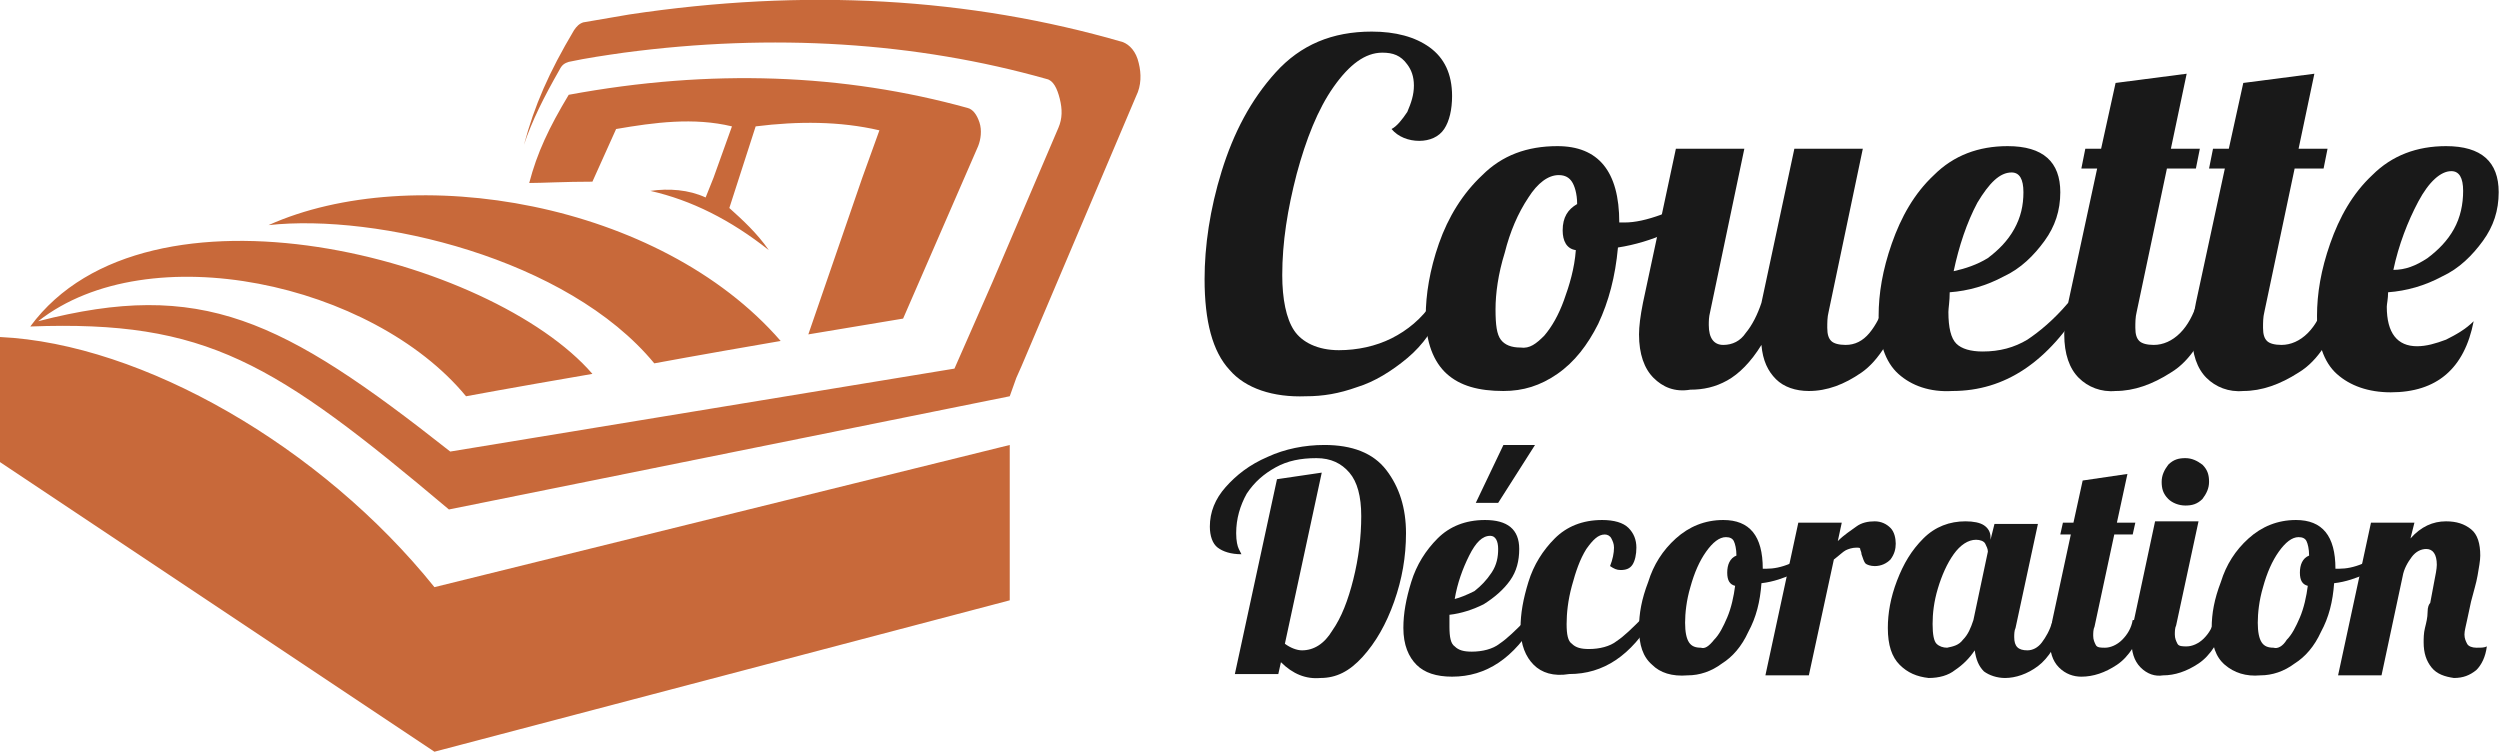 <?xml version="1.0" encoding="utf-8"?>
<!-- Generator: Adobe Illustrator 24.1.0, SVG Export Plug-In . SVG Version: 6.00 Build 0)  -->
<svg version="1.1" id="Calque_1" xmlns="http://www.w3.org/2000/svg" xmlns:xlink="http://www.w3.org/1999/xlink" x="0px" y="0px"
	 width="189.9px" height="57.1px" viewBox="0 0 189.9 57.1" style="enable-background:new 0 0 189.9 57.1;" xml:space="preserve">
<style type="text/css">
	.st0{fill:#191919;}
	.st1{fill-rule:evenodd;clip-rule:evenodd;fill:#C8693A;}
</style>
<g>
	<g>
		<g>
			<g>
				<path class="st0" d="M93.4,28.1c-1.3-1.4-1.9-3.7-1.9-6.9c0-2.5,0.4-5.3,1.3-8.2s2.2-5.4,4.1-7.5s4.3-3.1,7.3-3.1
					c1.8,0,3.3,0.4,4.4,1.2s1.7,2,1.7,3.7c0,1-0.2,1.9-0.6,2.5s-1.1,0.9-1.9,0.9s-1.6-0.3-2.1-0.9c0.4-0.2,0.8-0.7,1.2-1.3
					c0.3-0.7,0.5-1.3,0.5-2s-0.2-1.2-0.5-1.6C106.4,4.2,105.8,4,105,4c-1.3,0-2.5,0.9-3.7,2.6s-2.1,4-2.8,6.6
					c-0.7,2.7-1.1,5.2-1.1,7.7c0,1.8,0.3,3.3,0.9,4.2s1.8,1.5,3.4,1.5c1.4,0,2.8-0.3,4-0.9s2.3-1.5,3.1-2.7l0.8,0.4
					c-0.6,1.5-1.5,2.8-2.7,3.8s-2.5,1.8-3.8,2.2c-1.4,0.5-2.6,0.7-3.9,0.7C96.7,30.2,94.6,29.5,93.4,28.1z"/>
			</g>
		</g>
		<g>
			<g>
				<path class="st0" d="M109.9,28.4c-1-0.9-1.6-2.4-1.6-4.4c0-1.6,0.3-3.5,1-5.5s1.8-3.8,3.3-5.2c1.5-1.5,3.4-2.2,5.7-2.2
					c3.1,0,4.7,1.9,4.7,5.8l0,0c0.1,0,0.2,0,0.4,0c0.8,0,1.7-0.2,2.8-0.6c1-0.4,2-0.9,2.8-1.5l0.3,1c-0.7,0.8-1.6,1.4-2.7,1.9
					s-2.4,0.9-3.7,1.1c-0.2,2.2-0.7,4.1-1.5,5.8c-0.8,1.6-1.8,2.9-3.1,3.8c-1.3,0.9-2.6,1.3-4.1,1.3
					C112.3,29.7,110.9,29.3,109.9,28.4z M117.3,25.5c0.6-0.7,1.1-1.6,1.5-2.7s0.8-2.4,0.9-3.8c-0.7-0.1-1-0.7-1-1.5
					c0-1,0.4-1.6,1.1-2c0-0.8-0.2-1.4-0.4-1.7c-0.2-0.3-0.5-0.5-1-0.5c-0.8,0-1.6,0.6-2.3,1.7c-0.8,1.2-1.4,2.6-1.8,4.2
					c-0.5,1.6-0.7,3.1-0.7,4.3c0,1.2,0.1,1.9,0.4,2.3s0.8,0.6,1.5,0.6C116.2,26.5,116.7,26.1,117.3,25.5z"/>
			</g>
		</g>
		<g>
			<g>
				<path class="st0" d="M125.6,28.7c-0.7-0.7-1.1-1.8-1.1-3.3c0-0.6,0.1-1.4,0.3-2.4l2.5-11.7h5.2l-2.6,12.4
					c-0.1,0.4-0.1,0.7-0.1,1c0,1,0.4,1.5,1.1,1.5c0.7,0,1.3-0.3,1.7-0.9c0.5-0.6,0.9-1.4,1.2-2.3l2.5-11.7h5.2l-2.6,12.4
					c-0.1,0.4-0.1,0.8-0.1,1.2c0,0.5,0.1,0.8,0.3,1s0.6,0.3,1.1,0.3c0.7,0,1.3-0.3,1.8-0.9s0.9-1.4,1.2-2.3h1.5
					c-0.9,2.6-2,4.4-3.3,5.3c-1.3,0.9-2.6,1.4-4,1.4c-1,0-1.9-0.3-2.5-0.9s-1-1.4-1.1-2.6c-0.8,1.3-1.7,2.2-2.6,2.7
					c-0.9,0.5-1.8,0.7-2.8,0.7C127.2,29.8,126.3,29.4,125.6,28.7z"/>
			</g>
		</g>
		<g>
			<g>
				<path class="st0" d="M144.2,28.4c-1-0.9-1.5-2.4-1.5-4.4c0-1.7,0.3-3.5,1-5.5s1.7-3.8,3.2-5.2c1.5-1.5,3.4-2.2,5.6-2.2
					c2.7,0,4,1.2,4,3.5c0,1.4-0.4,2.6-1.2,3.7s-1.8,2.1-3.1,2.7c-1.3,0.7-2.7,1.1-4.1,1.2c0,0.7-0.1,1.2-0.1,1.5
					c0,1.2,0.2,2,0.6,2.4c0.4,0.4,1.1,0.6,2,0.6c1.3,0,2.4-0.3,3.4-0.9c0.9-0.6,2-1.5,3.1-2.8h1.2c-2.7,4.5-6,6.7-10,6.7
					C146.6,29.8,145.2,29.3,144.2,28.4z M151,19.6c0.8-0.6,1.5-1.3,2-2.2c0.5-0.9,0.7-1.8,0.7-2.8s-0.3-1.5-0.9-1.5
					c-0.9,0-1.7,0.8-2.6,2.3c-0.8,1.5-1.4,3.3-1.8,5.2C149.3,20.4,150.2,20.1,151,19.6z"/>
			</g>
		</g>
		<g>
			<g>
				<path class="st0" d="M157.9,28.7c-0.7-0.7-1.1-1.8-1.1-3.3c0-0.6,0.1-1.4,0.3-2.4l2.2-10.2h-1.2l0.3-1.5h1.2l1.1-5l5.4-0.7
					l-1.2,5.7h2.2l-0.3,1.5h-2.2l-2.3,10.9c-0.1,0.4-0.1,0.8-0.1,1.2c0,0.5,0.1,0.8,0.3,1s0.6,0.3,1.1,0.3c0.7,0,1.4-0.3,2-0.9
					s1-1.4,1.3-2.3h1.5c-0.9,2.6-2,4.4-3.5,5.3c-1.4,0.9-2.8,1.4-4.2,1.4C159.6,29.8,158.6,29.4,157.9,28.7z"/>
			</g>
		</g>
		<g>
			<g>
				<path class="st0" d="M167.6,28.7c-0.7-0.7-1.1-1.8-1.1-3.3c0-0.6,0.1-1.4,0.3-2.4l2.2-10.2h-1.2l0.3-1.5h1.2l1.1-5l5.4-0.7
					l-1.2,5.7h2.2l-0.3,1.5h-2.2L172,23.7c-0.1,0.4-0.1,0.8-0.1,1.2c0,0.5,0.1,0.8,0.3,1s0.6,0.3,1.1,0.3c0.7,0,1.4-0.3,2-0.9
					s1-1.4,1.3-2.3h1.5c-0.9,2.6-2,4.4-3.5,5.3c-1.4,0.9-2.8,1.4-4.2,1.4C169.3,29.8,168.3,29.4,167.6,28.7z"/>
			</g>
		</g>
		<g>
			<g>
				<path class="st0" d="M177.5,28.4c-1-0.9-1.5-2.4-1.5-4.4c0-1.7,0.3-3.5,1-5.5s1.7-3.8,3.2-5.2c1.5-1.5,3.4-2.2,5.6-2.2
					c2.7,0,4,1.2,4,3.5c0,1.4-0.4,2.6-1.2,3.7s-1.8,2.1-3.1,2.7c-1.3,0.7-2.7,1.1-4.1,1.2c0,0.5-0.1,0.9-0.1,1.1c0,2,0.8,3,2.3,3
					c0.7,0,1.4-0.2,2.2-0.5c0.8-0.4,1.5-0.8,2.1-1.4c-0.7,3.6-2.8,5.4-6.3,5.4C179.9,29.8,178.5,29.3,177.5,28.4z M184.4,19.6
					c0.8-0.6,1.5-1.3,2-2.2c0.5-0.9,0.7-1.9,0.7-2.9s-0.3-1.5-0.9-1.5c-0.8,0-1.7,0.8-2.5,2.3s-1.5,3.3-1.9,5.2
					C182.7,20.5,183.5,20.2,184.4,19.6z"/>
			</g>
		</g>
		<g>
			<g>
				<path class="st0" d="M97.3,50.3l-0.2,0.9h-3.3L97,36.4l3.4-0.5l-2.8,13c0.4,0.3,0.9,0.5,1.3,0.5c0.9,0,1.7-0.5,2.3-1.5
					c0.7-1,1.2-2.3,1.6-3.9c0.4-1.6,0.6-3.2,0.6-4.8c0-1.5-0.3-2.6-0.9-3.3s-1.4-1.1-2.5-1.1c-1.2,0-2.2,0.2-3.1,0.7s-1.6,1.1-2.2,2
					c-0.5,0.9-0.8,1.9-0.8,3c0,0.6,0.1,1,0.2,1.2s0.2,0.4,0.2,0.4c-0.8,0-1.4-0.2-1.8-0.5s-0.6-0.9-0.6-1.6c0-1.1,0.4-2.1,1.2-3
					c0.8-0.9,1.8-1.7,3.2-2.3c1.3-0.6,2.8-0.9,4.3-0.9c2.1,0,3.7,0.6,4.7,1.9c1,1.3,1.5,2.9,1.5,4.8c0,1.8-0.3,3.5-0.9,5.2
					s-1.4,3.1-2.4,4.2c-1,1.1-2,1.6-3.2,1.6C99.2,51.6,98.2,51.2,97.3,50.3z"/>
			</g>
		</g>
		<g>
			<g>
				<path class="st0" d="M107.6,50.5c-0.6-0.6-1-1.5-1-2.8c0-1.1,0.2-2.2,0.6-3.5s1.1-2.4,2-3.3s2.1-1.4,3.6-1.4
					c1.7,0,2.6,0.7,2.6,2.2c0,0.9-0.2,1.7-0.7,2.4s-1.2,1.3-2,1.8c-0.8,0.4-1.7,0.7-2.6,0.8c0,0.5,0,0.8,0,0.9
					c0,0.8,0.1,1.3,0.4,1.5c0.3,0.3,0.7,0.4,1.3,0.4c0.8,0,1.6-0.2,2.1-0.6c0.6-0.4,1.2-1,2-1.8h0.8c-1.7,2.9-3.8,4.3-6.4,4.3
					C109.1,51.4,108.2,51.1,107.6,50.5z M112,44.9c0.5-0.4,0.9-0.8,1.3-1.4s0.5-1.2,0.5-1.8s-0.2-1-0.6-1c-0.6,0-1.1,0.5-1.6,1.5
					s-0.9,2.1-1.1,3.3C110.9,45.4,111.4,45.2,112,44.9z M114.2,33.8h2.4l-2.8,4.4h-1.7L114.2,33.8z"/>
			</g>
		</g>
		<g>
			<g>
				<path class="st0" d="M116.5,50.5c-0.6-0.6-1-1.5-1-2.8c0-1.1,0.2-2.2,0.6-3.5s1.1-2.4,2-3.3s2.1-1.4,3.6-1.4
					c0.9,0,1.6,0.2,2,0.6c0.4,0.4,0.6,0.9,0.6,1.5c0,0.5-0.1,1-0.3,1.3c-0.2,0.3-0.5,0.4-0.9,0.4c-0.3,0-0.5-0.1-0.8-0.3
					c0.2-0.5,0.3-1,0.3-1.4c0-0.3-0.1-0.5-0.2-0.7s-0.3-0.3-0.5-0.3c-0.5,0-0.9,0.4-1.4,1.1c-0.5,0.8-0.8,1.7-1.1,2.8
					s-0.4,2.1-0.4,2.9c0,0.8,0.1,1.3,0.4,1.5c0.3,0.3,0.7,0.4,1.3,0.4c0.8,0,1.6-0.2,2.1-0.6c0.6-0.4,1.2-1,2-1.8h0.8
					c-1.7,2.9-3.8,4.3-6.4,4.3C118,51.4,117.1,51.1,116.5,50.5z"/>
			</g>
		</g>
		<g>
			<g>
				<path class="st0" d="M125.5,50.5c-0.7-0.6-1-1.5-1-2.8c0-1.1,0.2-2.2,0.7-3.5c0.4-1.3,1.1-2.4,2.1-3.3c1-0.9,2.2-1.4,3.6-1.4
					c2,0,3,1.2,3,3.7l0,0c0,0,0.1,0,0.3,0c0.5,0,1.1-0.1,1.8-0.4c0.7-0.3,1.3-0.6,1.8-1l0.2,0.6c-0.4,0.5-1,0.9-1.8,1.2
					c-0.7,0.3-1.5,0.6-2.4,0.7c-0.1,1.4-0.4,2.6-1,3.7c-0.5,1.1-1.2,1.9-2,2.4c-0.8,0.6-1.7,0.9-2.6,0.9
					C127,51.4,126.1,51.1,125.5,50.5z M130.2,48.6c0.4-0.4,0.7-1,1-1.7s0.5-1.6,0.6-2.4c-0.4-0.1-0.6-0.4-0.6-1s0.2-1.1,0.7-1.3
					c0-0.5-0.1-0.9-0.2-1.1c-0.1-0.2-0.3-0.3-0.6-0.3c-0.5,0-1,0.4-1.5,1.1s-0.9,1.6-1.2,2.7c-0.3,1-0.4,2-0.4,2.7s0.1,1.2,0.3,1.5
					s0.5,0.4,0.9,0.4C129.5,49.3,129.8,49.1,130.2,48.6z"/>
			</g>
		</g>
		<g>
			<g>
				<path class="st0" d="M136.6,39.7h3.3l-0.3,1.4c0.5-0.5,1-0.8,1.4-1.1s0.9-0.4,1.4-0.4s0.9,0.2,1.2,0.5s0.4,0.8,0.4,1.2
					s-0.1,0.8-0.4,1.2c-0.3,0.3-0.7,0.5-1.2,0.5c-0.3,0-0.6-0.1-0.7-0.2s-0.2-0.4-0.3-0.7c0-0.2-0.1-0.3-0.1-0.4
					c0-0.1-0.1-0.1-0.3-0.1c-0.3,0-0.6,0.1-0.8,0.2c-0.2,0.1-0.5,0.4-0.9,0.7l-1.9,8.8h-3.3L136.6,39.7z"/>
			</g>
		</g>
		<g>
			<g>
				<path class="st0" d="M144.3,50.5c-0.6-0.6-0.9-1.5-0.9-2.8c0-1.1,0.2-2.3,0.7-3.6s1.1-2.3,2-3.2s2-1.3,3.2-1.3
					c0.6,0,1.1,0.1,1.4,0.3s0.5,0.5,0.5,0.9V41l0.3-1.2h3.3l-1.7,7.9c-0.1,0.2-0.1,0.5-0.1,0.7c0,0.7,0.3,1,1,1
					c0.4,0,0.8-0.2,1.1-0.6c0.3-0.4,0.6-0.9,0.8-1.6h1c-0.6,1.7-1.3,2.8-2.1,3.4s-1.7,0.9-2.5,0.9c-0.6,0-1.2-0.2-1.6-0.5
					c-0.4-0.4-0.6-0.9-0.7-1.6c-0.4,0.6-0.9,1.1-1.5,1.5c-0.5,0.4-1.2,0.6-2,0.6C145.6,51.4,144.9,51.1,144.3,50.5z M149.1,48.6
					c0.4-0.4,0.6-0.9,0.8-1.5l1.1-5.2c0-0.2-0.1-0.4-0.2-0.6s-0.4-0.3-0.7-0.3c-0.6,0-1.2,0.4-1.7,1.1s-0.9,1.6-1.2,2.6
					s-0.4,1.9-0.4,2.7s0.1,1.3,0.3,1.5s0.5,0.3,0.8,0.3C148.4,49.1,148.8,49,149.1,48.6z"/>
			</g>
		</g>
		<g>
			<g>
				<path class="st0" d="M156.4,50.7c-0.5-0.5-0.7-1.2-0.7-2.1c0-0.4,0.1-0.9,0.2-1.5l1.4-6.5h-0.8l0.2-0.9h0.8l0.7-3.2l3.4-0.5
					l-0.8,3.7h1.4l-0.2,0.9h-1.4l-1.5,7c-0.1,0.2-0.1,0.5-0.1,0.7c0,0.3,0.1,0.5,0.2,0.7s0.4,0.2,0.7,0.2c0.4,0,0.9-0.2,1.3-0.6
					c0.4-0.4,0.7-0.9,0.8-1.5h1c-0.6,1.7-1.3,2.8-2.2,3.4c-0.9,0.6-1.8,0.9-2.7,0.9C157.5,51.4,156.9,51.2,156.4,50.7z"/>
			</g>
		</g>
		<g>
			<g>
				<path class="st0" d="M162.6,50.7c-0.5-0.5-0.7-1.2-0.7-2.1c0-0.4,0.1-0.9,0.2-1.5l1.6-7.5h3.3l-1.7,7.9
					c-0.1,0.2-0.1,0.5-0.1,0.7c0,0.3,0.1,0.5,0.2,0.7s0.4,0.2,0.7,0.2c0.4,0,0.9-0.2,1.3-0.6c0.4-0.4,0.7-0.9,0.8-1.5h1
					c-0.6,1.7-1.3,2.8-2.2,3.4c-0.9,0.6-1.8,0.9-2.7,0.9C163.7,51.4,163.1,51.2,162.6,50.7z M164.7,37.9c-0.4-0.4-0.5-0.8-0.5-1.3
					s0.2-0.9,0.5-1.3c0.4-0.4,0.8-0.5,1.3-0.5s0.9,0.2,1.3,0.5c0.4,0.4,0.5,0.8,0.5,1.3s-0.2,0.9-0.5,1.3c-0.4,0.4-0.8,0.5-1.3,0.5
					S165,38.2,164.7,37.9z"/>
			</g>
		</g>
		<g>
			<g>
				<path class="st0" d="M169,50.5c-0.7-0.6-1-1.5-1-2.8c0-1.1,0.2-2.2,0.7-3.5c0.4-1.3,1.1-2.4,2.1-3.3c1-0.9,2.2-1.4,3.6-1.4
					c2,0,3,1.2,3,3.7l0,0c0,0,0.1,0,0.3,0c0.5,0,1.1-0.1,1.8-0.4c0.7-0.3,1.3-0.6,1.8-1l0.2,0.6c-0.4,0.5-1,0.9-1.8,1.2
					c-0.7,0.3-1.5,0.6-2.4,0.7c-0.1,1.4-0.4,2.6-1,3.7c-0.5,1.1-1.2,1.9-2,2.4c-0.8,0.6-1.7,0.9-2.6,0.9
					C170.6,51.4,169.7,51.1,169,50.5z M173.7,48.6c0.4-0.4,0.7-1,1-1.7s0.5-1.6,0.6-2.4c-0.4-0.1-0.6-0.4-0.6-1s0.2-1.1,0.7-1.3
					c0-0.5-0.1-0.9-0.2-1.1c-0.1-0.2-0.3-0.3-0.6-0.3c-0.5,0-1,0.4-1.5,1.1s-0.9,1.6-1.2,2.7c-0.3,1-0.4,2-0.4,2.7s0.1,1.2,0.3,1.5
					s0.5,0.4,0.9,0.4C173,49.3,173.4,49.1,173.7,48.6z"/>
			</g>
		</g>
		<g>
			<g>
				<path class="st0" d="M184.7,50.7c-0.4-0.5-0.6-1.1-0.6-1.9c0-0.3,0-0.7,0.1-1.1c0.1-0.4,0.2-0.8,0.2-1.2s0.1-0.6,0.2-0.7
					c0.1-0.5,0.2-1.1,0.3-1.6s0.2-1,0.2-1.3c0-0.8-0.3-1.2-0.8-1.2c-0.4,0-0.8,0.2-1.1,0.6c-0.3,0.4-0.6,0.9-0.7,1.5l-1.6,7.5h-3.3
					l2.5-11.6h3.3l-0.3,1.2c0.8-0.9,1.7-1.3,2.7-1.3c0.8,0,1.4,0.2,1.9,0.6c0.5,0.4,0.7,1.1,0.7,2c0,0.4-0.1,0.9-0.2,1.5
					s-0.3,1.2-0.5,2c-0.1,0.5-0.2,0.9-0.3,1.4s-0.2,0.8-0.2,1.1s0.1,0.5,0.2,0.7c0.1,0.2,0.4,0.3,0.7,0.3c0.4,0,0.6,0,0.8-0.1
					c-0.1,0.8-0.4,1.4-0.8,1.8c-0.5,0.4-1,0.6-1.7,0.6C185.7,51.4,185.1,51.2,184.7,50.7z"/>
			</g>
		</g>
	</g>
</g>
<path class="st1" d="M45,28.4c-6.4,1.1-9.6,1.7-9.6,1.7c-7.1-8.6-24.1-12.3-32.5-5.7c12.4-3.2,18.5-0.2,31.3,9.9L72.5,28l1.1-2.5
	l1.8-4.1l5-11.7c0.3-0.7,0.3-1.4,0.1-2.2S80,6.1,79.5,6c-9.9-2.8-20.8-3.5-32.1-2c-1.4,0.2-2.8,0.4-4.2,0.7
	c-0.3,0.1-0.5,0.2-0.7,0.6c-1.2,2.1-2.1,3.9-2.7,5.7c-0.2,0,0.2,0,0,0c0.8-3,1.9-5.5,3.8-8.7C43.8,2,44,1.8,44.3,1.7
	c1.2-0.2,2.3-0.4,3.5-0.6c13.3-2,25.8-1.3,37.5,2.1c0.5,0.2,1,0.7,1.2,1.6c0.2,0.8,0.2,1.7-0.2,2.5l-8.7,20.5l-0.4,0.9l-0.5,1.4
	l-42.6,8.6C20.8,27.5,15.7,24.3,2.3,24.8C11.2,12.7,37.4,19.6,45,28.4 M59.3,25.9c-6.4,1.1-9.6,1.7-9.6,1.7
	c-6.6-8-21.1-11.4-29.3-10.5C31.3,12.2,50.1,15.3,59.3,25.9z M58.4,19c-2.9-2.3-5.9-3.8-9-4.5c1.4-0.2,2.9-0.1,4.2,0.5l0.6-1.5
	l1.4-3.9c-2.9-0.7-5.9-0.3-8.8,0.2l-1.8,4c-2.1,0-3.8,0.1-4.8,0.1c0.6-2.3,1.5-4.2,3-6.7c10.8-2,20.9-1.6,30.3,1
	c0.4,0.1,0.7,0.5,0.9,1.1c0.2,0.6,0.1,1.3-0.1,1.8l-5.7,13.1l-7.2,1.2l4.1-11.9l1.3-3.6c-3-0.7-6.2-0.7-9.4-0.3l-2,6.2
	C56.4,16.7,57.5,17.7,58.4,19z M76.7,33.8v11.8L33,57.1l-33-22v-9.5c10.8,0.5,24.4,8.3,33,19L76.7,33.8z"/>
</svg>
